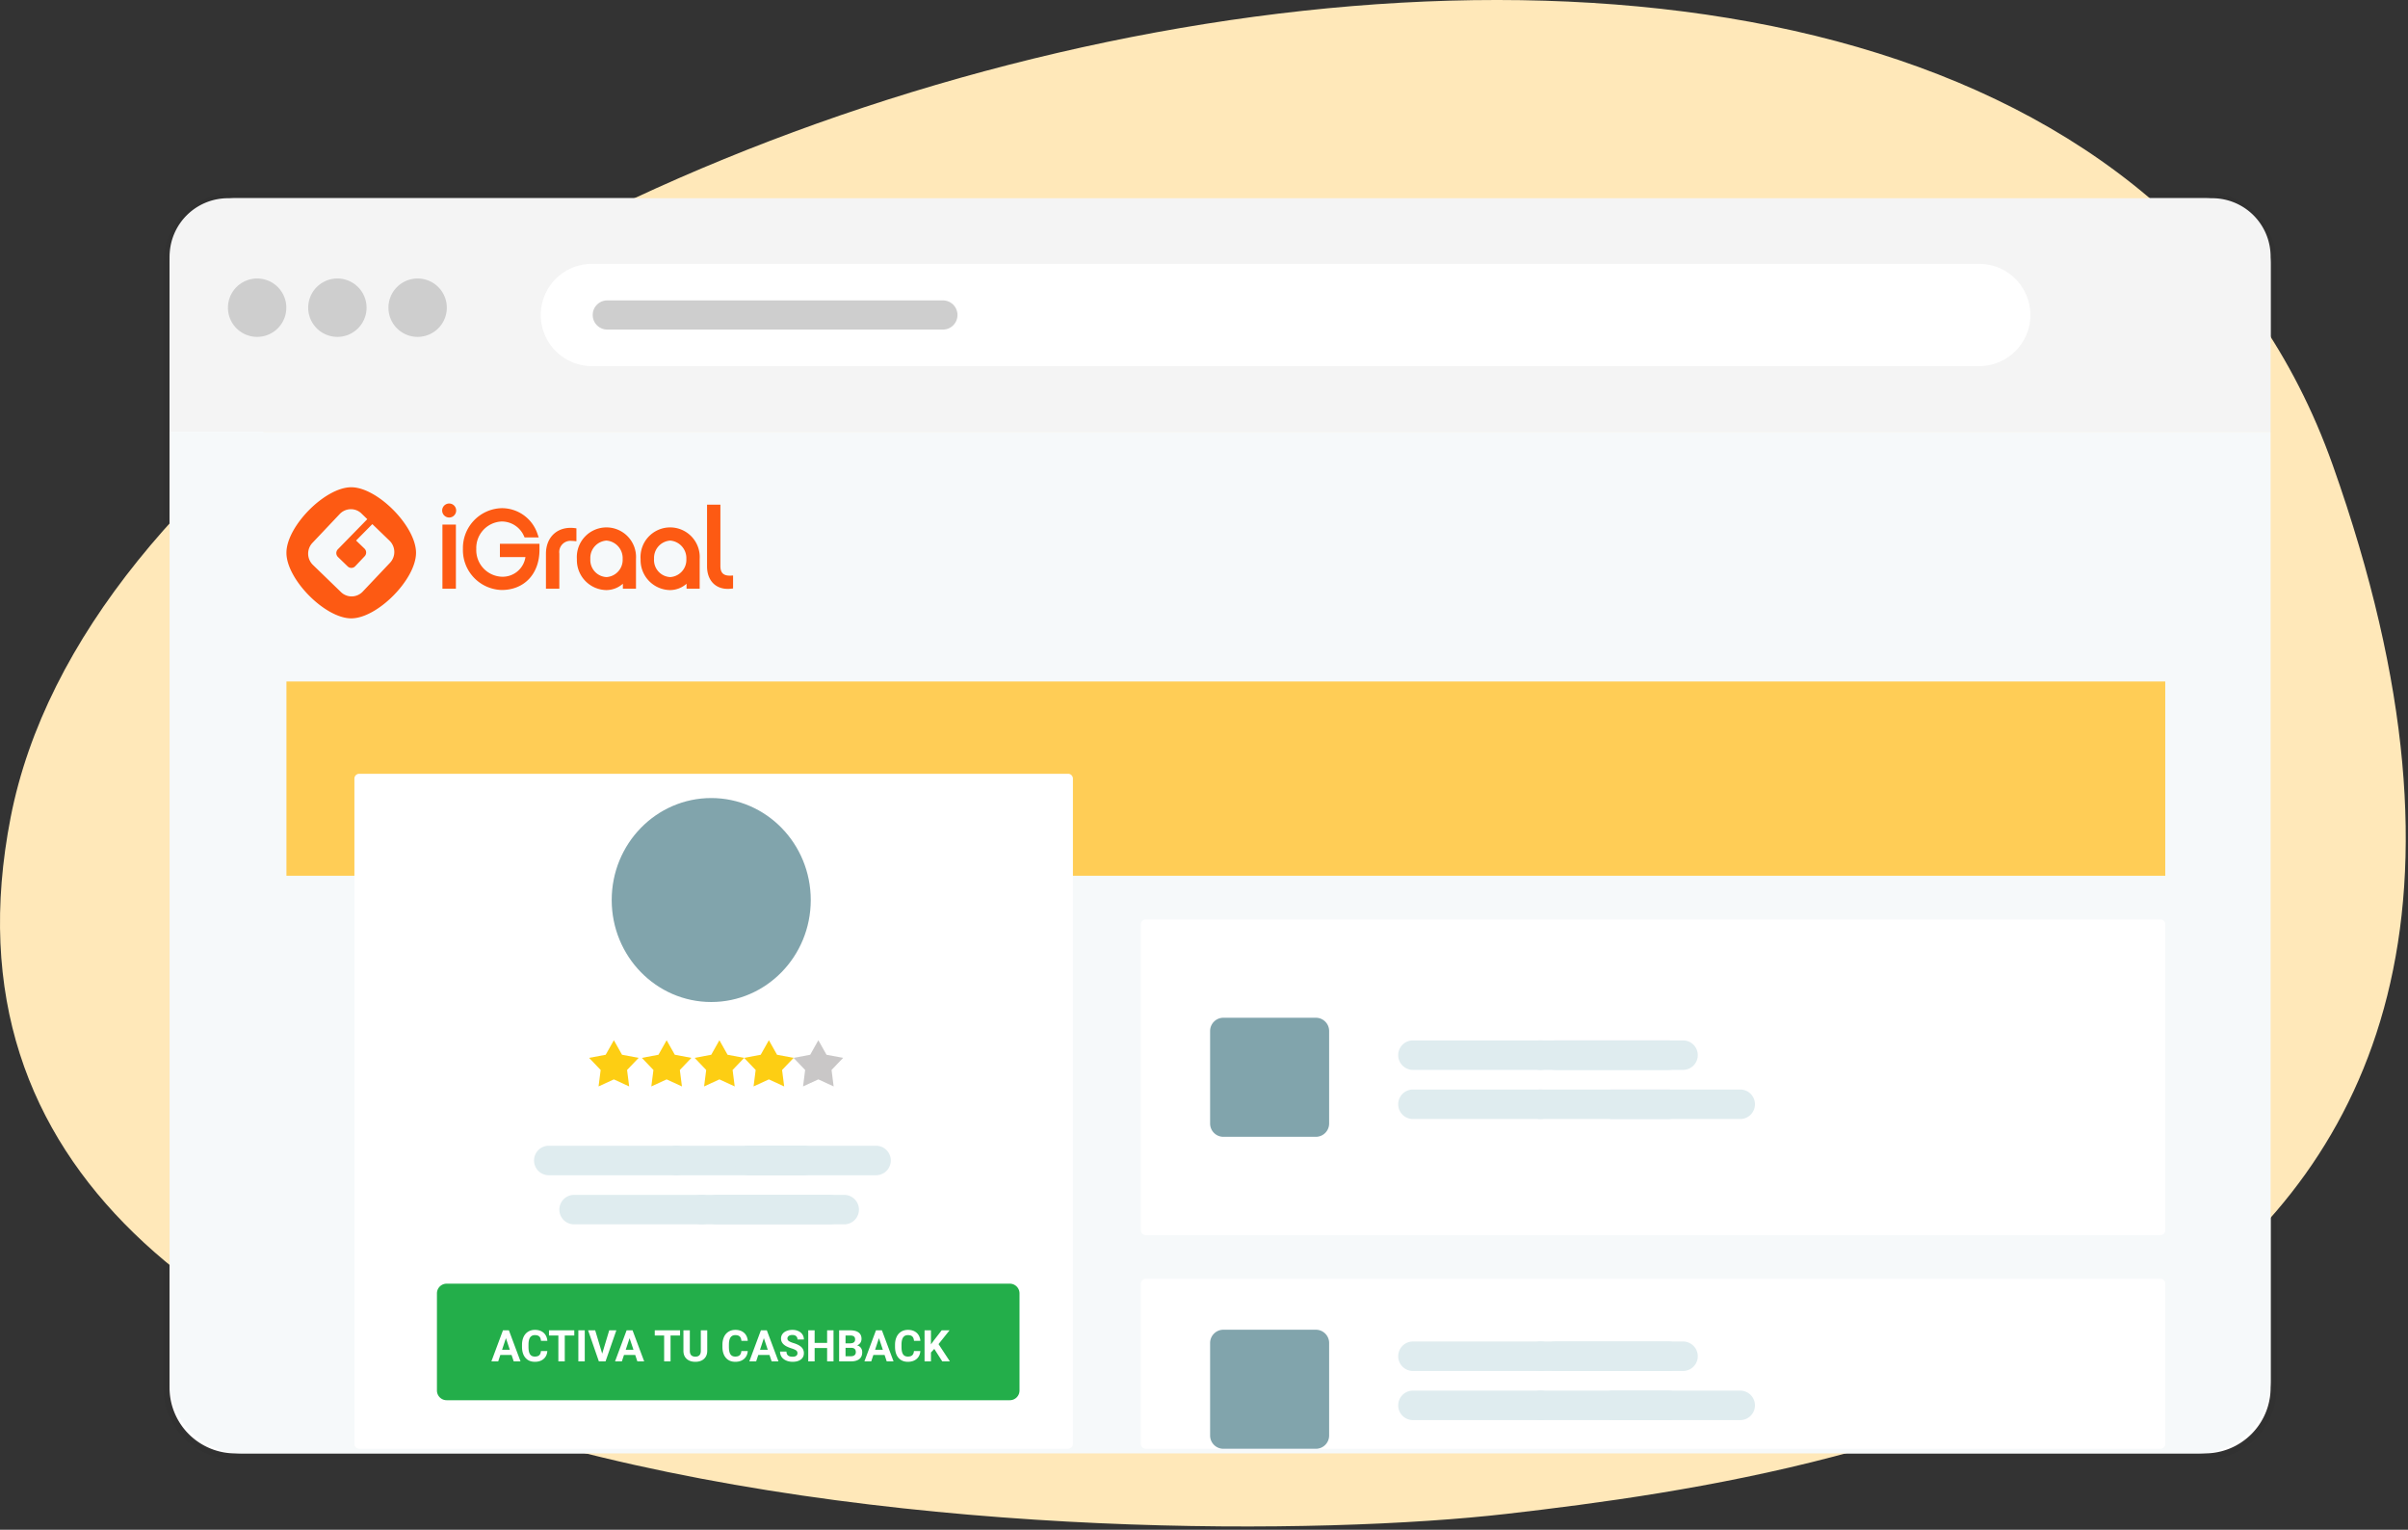 <svg width="496" height="315" viewBox="0 0 496 315" fill="none" xmlns="http://www.w3.org/2000/svg"><rect x="0" y="0" width="496" height="315" fill="#333333" stroke="none"/><g clip-path="url(#clip0)"><path d="M454.169 40.82H48.449A13.525 13.525 0 0034.93 54.344v231.411a13.524 13.524 0 0013.524 13.524h405.72c1.776 0 3.535-.35 5.176-1.029a13.536 13.536 0 007.319-7.32 13.53 13.53 0 001.029-5.175V54.344a13.524 13.524 0 00-13.529-13.524z" fill="#fff"/><path d="M454.17 40.069H48.449a14.275 14.275 0 00-14.275 14.275v231.411a14.274 14.274 0 0014.275 14.276h405.72a14.264 14.264 0 0010.094-4.181 14.264 14.264 0 004.181-10.094V54.344a14.275 14.275 0 00-14.274-14.275v0z" stroke="#000" stroke-opacity=".05" stroke-miterlimit="10"/><path d="M480.5 95.787c64.541 181.918-94.936 207.326-170.249 215.958-75.313 8.632-336.831 3.6-308.049-143.47C30.984 21.205 415.958-86.131 480.5 95.787z" fill="#FFE8B9"/><path d="M34.933 88.905h432.768v195.347a15.028 15.028 0 01-15.027 15.027H49.96a15.027 15.027 0 01-15.027-15.027V88.905z" fill="#F6F9FA"/><path d="M46.954 40.819H455.68a12.02 12.02 0 0112.021 12.021v36.064H34.933V52.84a12.021 12.021 0 0112.021-12.021z" fill="#F4F4F4"/><path d="M407.595 54.343H122.088a10.52 10.52 0 100 21.037h285.507a10.519 10.519 0 100-21.037z" fill="#fff"/><path opacity=".626" d="M194.216 61.857h-69.123a3.004 3.004 0 00-2.125 5.13c.563.564 1.328.881 2.125.881h69.123a3.004 3.004 0 100-6.01z" fill="#B1B1B1"/><path d="M58.976 63.36a6.01 6.01 0 10-12.022 0 6.01 6.01 0 0012.022 0zM75.505 63.36a6.01 6.01 0 10-12.022 0 6.01 6.01 0 0012.022 0zM92.034 63.36a6.01 6.01 0 10-12.022 0 6.01 6.01 0 0012.022 0z" fill="#CECECE"/><path d="M446 140.335H59v40h387v-40z" fill="#FFCD56"/><path d="M220 159.335H74a1 1 0 00-1 1v137a1 1 0 001 1h146a1 1 0 001-1v-137a1 1 0 00-1-1z" fill="#fff"/><path d="M208 264.335H92a2 2 0 00-2 2v20a2 2 0 002 2h116a2 2 0 002-2v-20a2 2 0 00-2-2z" fill="#23AE4A"/><path d="M105.371 279.017h-2.312l-.439 1.318h-1.402l2.382-6.398h1.221l2.395 6.398h-1.402l-.443-1.318zm-1.956-1.068h1.6l-.805-2.395-.795 2.395zm9.325.255c-.05.688-.304 1.23-.764 1.626-.457.395-1.061.593-1.811.593-.82 0-1.466-.276-1.938-.826-.469-.554-.703-1.313-.703-2.277v-.391c0-.615.108-1.157.325-1.626.217-.469.526-.827.927-1.076.405-.252.873-.378 1.407-.378.738 0 1.333.197 1.784.593.451.395.712.951.782 1.665h-1.318c-.033-.413-.148-.711-.348-.896-.196-.188-.496-.281-.9-.281-.44 0-.769.158-.989.474-.217.314-.328.802-.334 1.464v.483c0 .691.104 1.197.312 1.516.211.32.542.479.993.479.407 0 .71-.092.91-.277.202-.187.318-.476.347-.865h1.318zm5.551-3.2h-1.96v5.331h-1.319v-5.331h-1.933v-1.067h5.212v1.067zm2.157 5.331h-1.318v-6.398h1.318v6.398zm3.591-1.586l1.45-4.812h1.468l-2.228 6.398h-1.376l-2.219-6.398h1.463l1.442 4.812zm6.802.268h-2.311l-.44 1.318h-1.402l2.382-6.398h1.222l2.395 6.398h-1.402l-.444-1.318zm-1.955-1.068h1.599l-.804-2.395-.795 2.395zm11.193-2.945h-1.96v5.331H136.8v-5.331h-1.933v-1.067h5.212v1.067zm5.598-1.067v4.214c0 .7-.219 1.254-.659 1.661-.436.407-1.034.611-1.793.611-.747 0-1.34-.198-1.78-.593-.439-.396-.663-.939-.672-1.631v-4.262h1.318v4.223c0 .419.1.725.299.918.202.191.481.286.835.286.741 0 1.118-.39 1.129-1.169v-4.258h1.323zm8.345 4.267c-.049.688-.304 1.23-.764 1.626-.457.395-1.061.593-1.811.593-.82 0-1.466-.276-1.938-.826-.468-.554-.703-1.313-.703-2.277v-.391c0-.615.109-1.157.325-1.626.217-.469.526-.827.928-1.076.404-.252.873-.378 1.406-.378.738 0 1.333.197 1.784.593.451.395.712.951.782 1.665h-1.318c-.032-.413-.148-.711-.347-.896-.197-.188-.497-.281-.901-.281-.44 0-.769.158-.989.474-.217.314-.328.802-.334 1.464v.483c0 .691.104 1.197.312 1.516.211.32.542.479.993.479.407 0 .711-.092.91-.277.202-.187.318-.476.347-.865h1.318zm4.478.813h-2.311l-.439 1.318h-1.402l2.381-6.398h1.222l2.395 6.398h-1.402l-.444-1.318zm-1.955-1.068h1.6l-.805-2.395-.795 2.395zm7.717.707c0-.249-.088-.439-.264-.571-.176-.135-.492-.275-.949-.422a6.89 6.89 0 01-1.086-.439c-.726-.393-1.089-.922-1.089-1.587 0-.345.096-.653.29-.923.196-.272.476-.485.839-.637a3.18 3.18 0 011.23-.228c.457 0 .865.083 1.222.25.357.164.634.397.831.699.199.302.298.644.298 1.028h-1.318c0-.293-.092-.52-.277-.681-.184-.164-.444-.246-.778-.246-.322 0-.572.069-.751.206a.64.64 0 00-.268.537c0 .208.104.382.312.523.211.14.52.272.927.395.75.226 1.297.505 1.639.839.343.334.514.75.514 1.248 0 .554-.209.989-.628 1.306-.419.313-.983.47-1.692.47-.492 0-.94-.09-1.345-.268-.404-.182-.713-.429-.927-.743a1.905 1.905 0 01-.316-1.09h1.323c0 .706.421 1.059 1.265 1.059.314 0 .558-.063.734-.189a.627.627 0 00.264-.536zm7.426 1.679h-1.318v-2.742h-2.571v2.742h-1.318v-6.398h1.318v2.592h2.571v-2.592h1.318v6.398zm1.156 0v-6.398h2.241c.777 0 1.366.149 1.767.448.401.296.602.731.602 1.305 0 .313-.08.59-.242.831a1.398 1.398 0 01-.672.522c.328.082.586.248.773.497.191.249.286.554.286.914 0 .615-.196 1.081-.589 1.398-.392.316-.952.477-1.678.483h-2.488zm1.319-2.786v1.727h1.129c.311 0 .552-.073.725-.22.176-.149.264-.354.264-.615 0-.586-.303-.883-.91-.892h-1.208zm0-.932h.975c.665-.012.998-.277.998-.795 0-.29-.085-.498-.255-.624-.167-.129-.432-.194-.796-.194h-.922v1.613zm8.042 2.4h-2.312l-.439 1.318h-1.402l2.382-6.398h1.221l2.395 6.398h-1.402l-.443-1.318zm-1.956-1.068h1.6l-.805-2.395-.795 2.395zm9.325.255c-.05.688-.304 1.23-.764 1.626-.457.395-1.061.593-1.811.593-.82 0-1.466-.276-1.938-.826-.469-.554-.703-1.313-.703-2.277v-.391c0-.615.108-1.157.325-1.626.217-.469.526-.827.927-1.076.405-.252.873-.378 1.407-.378.738 0 1.333.197 1.784.593.451.395.712.951.782 1.665h-1.318c-.033-.413-.148-.711-.348-.896-.196-.188-.496-.281-.9-.281-.44 0-.769.158-.989.474-.217.314-.328.802-.334 1.464v.483c0 .691.104 1.197.312 1.516.211.32.542.479.993.479.407 0 .71-.092.91-.277.202-.187.318-.476.347-.865h1.318zm2.87-.435l-.686.738v1.828h-1.318v-6.398h1.318v2.9l.58-.795 1.631-2.105h1.621l-2.272 2.843 2.338 3.555h-1.569l-1.643-2.566z" fill="#fff"/><path d="M139.337 235.934h-26.3a3.035 3.035 0 000 6.07h26.3a3.035 3.035 0 000-6.07z" fill="#DFECEF"/><path d="M165.639 235.934h-26.3a3.035 3.035 0 000 6.07h26.3a3.035 3.035 0 000-6.07z" fill="#DFECEF"/><path d="M180.45 235.934h-26.3a3.035 3.035 0 000 6.07h26.3a3.035 3.035 0 000-6.07zM144.552 246.05h-26.3a3.035 3.035 0 000 6.07h26.3a3.035 3.035 0 000-6.07z" fill="#DFECEF"/><path d="M170.854 246.05h-26.3a3.035 3.035 0 000 6.07h26.3a3.035 3.035 0 000-6.07z" fill="#DFECEF"/><path d="M173.889 246.05h-26.3a3.035 3.035 0 000 6.07h26.3a3.035 3.035 0 000-6.07z" fill="#DFECEF"/><path d="M126.444 214.205l1.681 2.989 3.419.644-2.38 2.492.432 3.387-3.152-1.449-3.152 1.449.432-3.387-2.38-2.491 3.419-.644 1.681-2.99zM137.314 214.205l1.681 2.989 3.419.644-2.38 2.492.432 3.387-3.152-1.449-3.152 1.449.432-3.387-2.38-2.491 3.419-.644 1.681-2.99zM148.183 214.205l1.681 2.989 3.419.644-2.38 2.492.432 3.387-3.152-1.449-3.152 1.449.432-3.387-2.38-2.491 3.419-.644 1.681-2.99z" fill="#FDCE13"/><path d="M158.373 214.205l1.681 2.989 3.419.644-2.38 2.492.432 3.387-3.152-1.449-3.152 1.449.432-3.387-2.38-2.491 3.419-.644 1.681-2.99z" fill="#FDCE13"/><path d="M168.563 214.205l1.681 2.989 3.419.644-2.38 2.492.432 3.387-3.152-1.449-3.152 1.449.432-3.387-2.38-2.491 3.419-.644 1.681-2.99z" fill="#C9C7C7"/><path d="M146.5 206.335c11.322 0 20.5-9.402 20.5-21s-9.178-21-20.5-21-20.5 9.402-20.5 21 9.178 21 20.5 21z" fill="#81A4AC"/><path d="M236 189.335h209a.997.997 0 011 1v63a.997.997 0 01-1 1H236a.997.997 0 01-1-1v-63a.997.997 0 011-1zM445 263.335H236a1 1 0 00-1 1v33a1 1 0 001 1h209a1 1 0 001-1v-33a1 1 0 00-1-1z" fill="#fff"/><path d="M273.775 231.367v-19.066a2.728 2.728 0 00-2.724-2.724h-19.067a2.728 2.728 0 00-2.724 2.724v19.066a2.728 2.728 0 002.724 2.724h19.066a2.732 2.732 0 002.724-2.724h.001zM273.775 295.61v-19.066a2.728 2.728 0 00-2.724-2.724h-19.067a2.728 2.728 0 00-2.724 2.724v19.066a2.728 2.728 0 002.724 2.724h19.066a2.728 2.728 0 002.724-2.724h.001z" fill="#81A4AC"/><path d="M317.337 224.358h-26.3a3.035 3.035 0 000 6.07h26.3a3.035 3.035 0 000-6.07z" fill="#DFECEF"/><path d="M343.639 224.358h-26.3a3.035 3.035 0 000 6.07h26.3a3.035 3.035 0 000-6.07z" fill="#DFECEF"/><path d="M358.45 224.358h-26.3a3.035 3.035 0 000 6.07h26.3a3.035 3.035 0 000-6.07zM317.337 214.242h-26.3a3.035 3.035 0 000 6.07h26.3a3.035 3.035 0 000-6.07z" fill="#DFECEF"/><path d="M343.639 214.242h-26.3a3.035 3.035 0 000 6.07h26.3a3.035 3.035 0 000-6.07z" fill="#DFECEF"/><path d="M346.674 214.242h-26.3a3.035 3.035 0 000 6.07h26.3a3.035 3.035 0 000-6.07zM317.337 286.358h-26.3a3.035 3.035 0 000 6.07h26.3a3.035 3.035 0 000-6.07z" fill="#DFECEF"/><path d="M343.639 286.358h-26.3a3.035 3.035 0 000 6.07h26.3a3.035 3.035 0 000-6.07z" fill="#DFECEF"/><path d="M358.45 286.358h-26.3a3.035 3.035 0 000 6.07h26.3a3.035 3.035 0 000-6.07zM317.337 276.242h-26.3a3.035 3.035 0 000 6.07h26.3a3.035 3.035 0 000-6.07z" fill="#DFECEF"/><path d="M343.639 276.242h-26.3a3.035 3.035 0 000 6.07h26.3a3.035 3.035 0 000-6.07z" fill="#DFECEF"/><path d="M346.674 276.242h-26.3a3.035 3.035 0 000 6.07h26.3a3.035 3.035 0 000-6.07z" fill="#DFECEF"/><path d="M59 113.834c0-5.453 7.958-13.5 13.349-13.5s13.346 8.049 13.345 13.5c-.001 5.451-7.958 13.5-13.349 13.5S59 119.286 59 113.834zm10.969-7.978l-5.607 5.926a3.228 3.228 0 00.078 4.528l5.807 5.624a3.15 3.15 0 002.263.878 3.144 3.144 0 002.214-.997l5.608-5.926a3.23 3.23 0 00-.078-4.529l-3.56-3.435-3.347 3.384c.12.109 1.738 1.669 1.738 1.669a1.118 1.118 0 01.027 1.568l-1.942 2.051a1.077 1.077 0 01-.767.346 1.087 1.087 0 01-.784-.305l-2.01-1.947a1.118 1.118 0 01-.028-1.567l6.074-6.218-1.208-1.172a3.107 3.107 0 00-2.17-.879 3.181 3.181 0 00-2.308 1.001zm3.377 5.453l-.008-.008.008.008zm58.6 3.793a6.114 6.114 0 011.635-4.568 6.106 6.106 0 014.452-1.93 6.098 6.098 0 016.087 6.498v6.124h-2.703v-1.023a5.167 5.167 0 01-3.412 1.308 6.17 6.17 0 01-6.054-6.41l-.005.001zm2.774 0a3.505 3.505 0 00.884 2.562 3.494 3.494 0 002.445 1.17 3.555 3.555 0 003.325-3.737 3.623 3.623 0 00-3.325-3.78 3.577 3.577 0 00-3.324 3.784l-.005.001zm-15.894 0a6.114 6.114 0 011.635-4.568 6.106 6.106 0 014.452-1.93 6.098 6.098 0 016.087 6.498v6.124h-2.7v-1.023a5.167 5.167 0 01-3.411 1.308 6.179 6.179 0 01-4.376-1.932 6.17 6.17 0 01-1.682-4.478l-.005.001zm2.774 0a3.505 3.505 0 00.884 2.562 3.494 3.494 0 002.445 1.17 3.555 3.555 0 003.325-3.737 3.623 3.623 0 00-3.325-3.78 3.577 3.577 0 00-3.329 3.784v.001zm-26.246-2.047a8.21 8.21 0 017.969-8.413 7.737 7.737 0 017.421 5.4l.217.623h-2.905l-.125-.269a5 5 0 00-4.608-3.01 5.463 5.463 0 00-5.217 5.673 5.48 5.48 0 005.217 5.7 4.747 4.747 0 004.908-4.039h-5.261v-2.74h8.149v1.254c0 4.94-3.133 8.259-7.8 8.259a8.219 8.219 0 01-7.965-8.438zm50.283 3.565v-12.704h2.752v12.638c0 1.37.592 1.981 1.92 1.981h.208l.483-.027v2.667l-.408.048c-.23.027-.462.041-.694.041-2.589-.001-4.261-1.823-4.261-4.644zm-33.182 4.605v-7.2c0-3.189 2.042-5.332 5.08-5.332.264 0 .528.016.79.047l.407.049v2.665l-.5-.046a5.106 5.106 0 00-.455-.022 2.297 2.297 0 00-1.919.668 2.298 2.298 0 00-.647 1.926v7.246l-2.756-.001zm-21.323 0v-13.204h2.774v13.2l-2.774.004zm-.054-16.116a1.443 1.443 0 01.901-1.319 1.438 1.438 0 011.954 1.06 1.444 1.444 0 01-.615 1.475 1.445 1.445 0 01-.798.242 1.446 1.446 0 01-1.442-1.458z" fill="#FD5A13"/></g><defs><clipPath id="clip0"><path fill="#fff" d="M0 0h495.54v314.334H0z"/></clipPath></defs></svg>